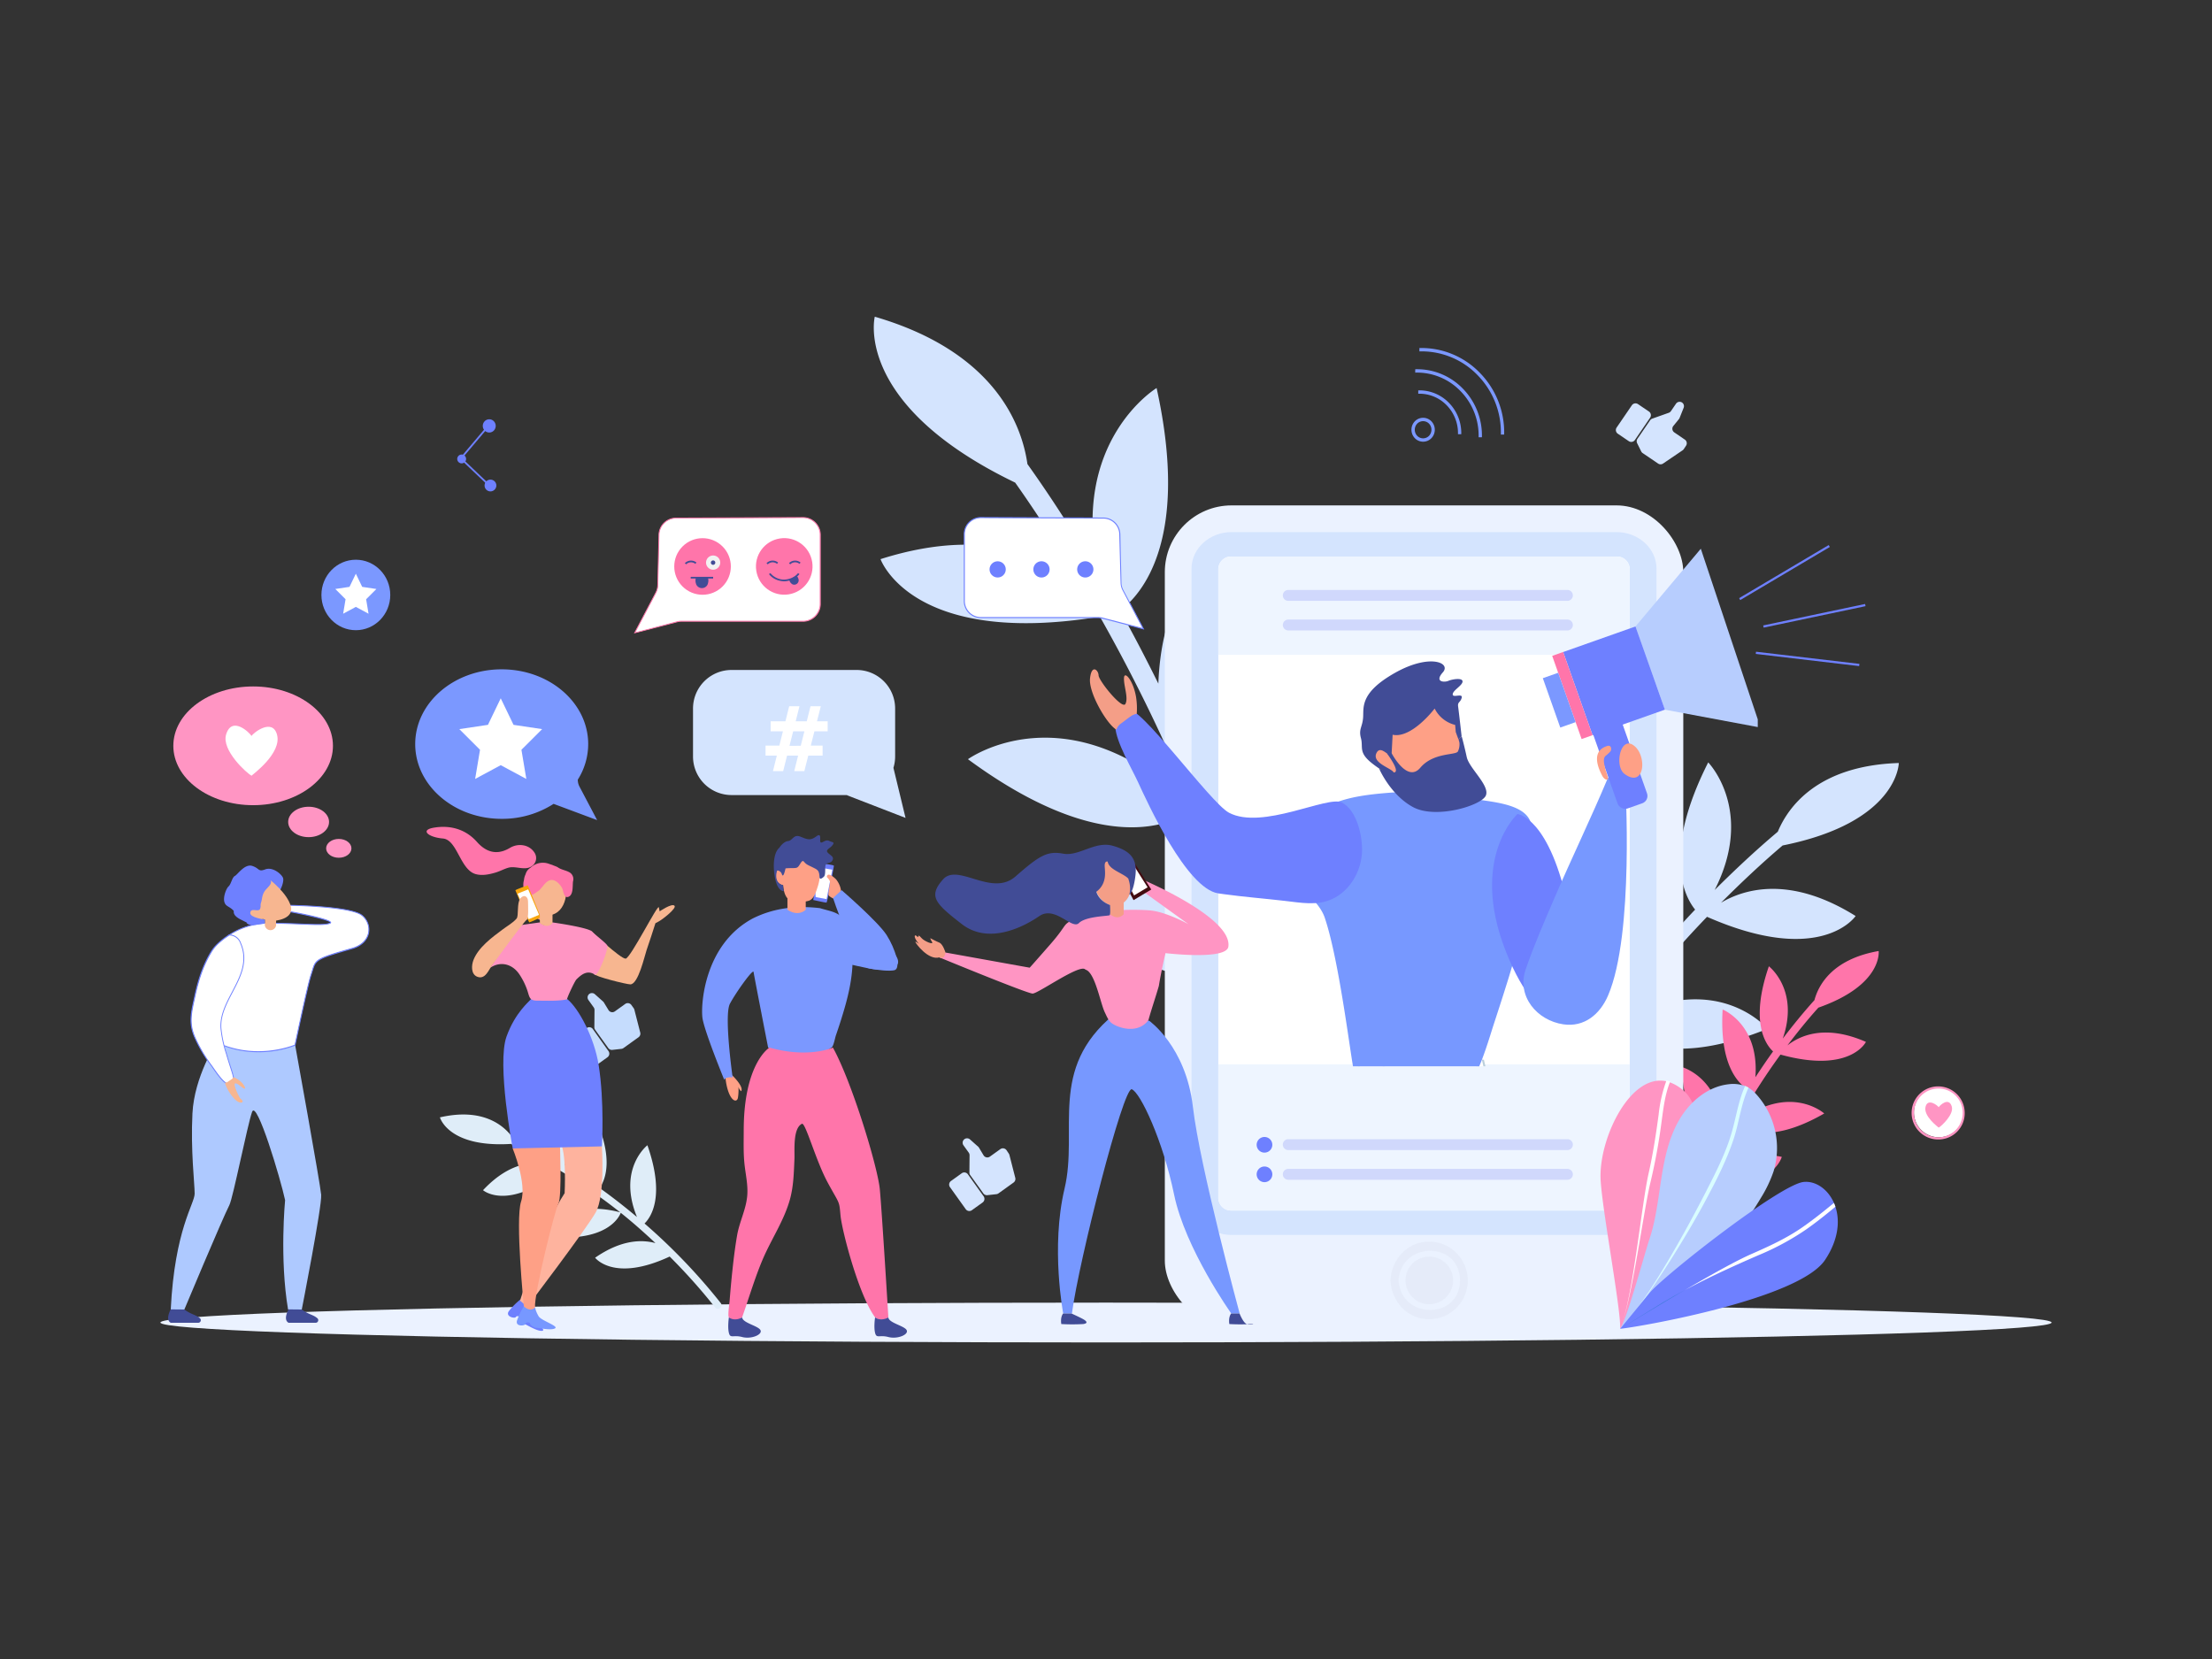 <svg xmlns="http://www.w3.org/2000/svg" viewBox="0 0 1000 750"><rect x="0" y="0" width="1000" height="750" fill="#333333" stroke="none"/><defs><clipPath id="a"><path fill="#fff" d="M556.77 547.26a5.8 5.8 0 0 1-6-5.52V257.11a5.79 5.79 0 0 1 6-5.52h174a5.79 5.79 0 0 1 6 5.52v284.63a5.8 5.8 0 0 1-6 5.52z"/></clipPath><clipPath id="b"><path fill="none" d="M484.17 227.07h310.48v254.99H484.17z"/></clipPath></defs><g style="isolation:isolate"><ellipse cx="160.87" cy="268.97" fill="#7b98ff" rx="15.56" ry="15.93"/><path fill="#fff" d="m160.87 259.36 2.87 5.95 6.42.96-4.64 4.64 1.09 6.54-5.74-3.09-5.74 3.09 1.09-6.54-4.64-4.64 6.42-.96 2.87-5.95z"/><ellipse cx="500" cy="597.89" fill="#ebf2ff" rx="427.48" ry="9"/><path fill="#d4e4fe" d="M464.48 209.8c11.44 16 22 32.73 32.19 49.78-13.33-60.21 26.21-84.16 26.21-84.16 15.18 68.81-6.85 93.42-16.51 100.63 6.06 10.81 11.76 21.84 17.3 33 2.31-63.65 47.83-76.33 47.83-76.33-3.55 65.65-27.89 85.6-40.27 91.55 8.67 18.47 16.55 37.35 23.76 56.48 8.33-67.22 57.33-74.52 57.33-74.52-12 68.27-40.8 83.31-52.88 86.65a768.91 768.91 0 0 1 35.68 138.42c.94 5.91-8.25 7.16-9.19 1.24a753.44 753.44 0 0 0-19.06-86.31c-79.81-6-85-46-85-46 40.71-3.88 64.22 8.7 77.51 21.75-6-19-12.55-37.82-20.05-56.29-3.38 2.89-34.86 26.77-101.74-22.47 0 0 45.08-32.59 101.38 21.55a754.11 754.11 0 0 0-41.74-86c-85.11 13.95-99.16-26-99.16-26 51.05-16.18 79.26 1.25 92.23 14.26-9.87-16.75-20.24-33.12-31.36-48.85-73.38-35.36-63.47-75-63.47-75 54.44 15.88 66.53 49.13 69.01 66.62zM803.71 376c-9.87 8.3-19.32 17.18-28.54 26.34 18.28-36-2.92-57.68-2.92-57.68-20.84 41.2-10.87 60.41-5.92 66.56-5.61 5.87-11 11.93-16.35 18.1 8.91-40.77-17.91-56.24-17.91-56.24-8.45 42.24 3.74 58.87 10.63 64.66-8.51 10.31-16.59 21-24.28 32 5.67-44-24.24-56.64-24.24-56.64-3.5 45.29 12.31 59.52 19.43 63.61a504.14 504.14 0 0 0-45.21 82.05c-1.56 3.6 4.08 5.89 5.64 2.28a494.74 494.74 0 0 1 26.16-51.67c51.63 9.19 61.46-15.3 61.46-15.3-25.21-9.1-42.17-4.95-52.74 1.17 6.93-11.06 14.13-22 21.9-32.46 1.68 2.39 17.76 22.68 68.23 2.32 0 0-23.29-28-67.85-2.84a494.59 494.59 0 0 1 40.51-47.79c51.74 22.73 67.18-.36 67.18-.36-29.77-18.59-50.51-12.13-60.86-6 9-9 18.24-17.72 27.86-25.89 52.33-10.48 52.52-37.28 52.52-37.28-37.18 1.2-50.25 20.34-54.7 31.06z"/><path fill="#7b98ff" d="M680 196.44h-1.49A36.91 36.91 0 0 0 668 169.62a35.14 35.14 0 0 0-26.32-10.76v-1.52a36.7 36.7 0 0 1 27.32 11.2 38.43 38.43 0 0 1 11 27.9z"/><path fill="#7b98ff" d="M669.94 197.67h-1.49a28.7 28.7 0 0 0-8.18-20.85 27.34 27.34 0 0 0-20.48-8.37v-1.52a28.8 28.8 0 0 1 21.58 8.81 30.24 30.24 0 0 1 8.57 21.93z"/><path fill="#7b98ff" d="M660.61 196.29h-1.49A18 18 0 0 0 654 183.2a17.11 17.11 0 0 0-12.84-5.2v-1.52a18.57 18.57 0 0 1 13.93 5.69 19.48 19.48 0 0 1 5.52 14.12zm-17.25 3.39a5.17 5.17 0 0 1-3.73-1.58 5.51 5.51 0 0 1 0-7.65 5.22 5.22 0 0 1 7.47 0 5.51 5.51 0 0 1 0 7.65 5.18 5.18 0 0 1-3.74 1.58zm0-9.28a3.76 3.76 0 0 0-2.68 1.13 4 4 0 0 0 0 5.49 3.72 3.72 0 0 0 5.36 0 4 4 0 0 0 0-5.49 3.76 3.76 0 0 0-2.68-1.13z"/><path fill="#fff" d="M887.74 503.16a11.24 11.24 0 1 1-11.24-11.51 11.37 11.37 0 0 1 11.24 11.51z"/><path fill="#ff95c3" d="M876.5 515.13a12 12 0 1 1 11.7-12 11.85 11.85 0 0 1-11.7 12zm0-23a11 11 0 1 0 10.79 11 10.92 10.92 0 0 0-10.79-11.01z"/><path fill="#ff95c3" d="M882.34 500.18c-1.36-4.39-5.46-.39-5.9.37-.44-.76-4.8-4.18-5.9-.37-1.27 4.38 5.81 9.43 5.84 9.55h.12c.99-.49 6.98-5.87 5.84-9.55z"/><ellipse cx="221.18" cy="192.54" fill="#6e80ff" rx="2.93" ry="3"/><path fill="#6e80ff" d="M210.71 207.48a2 2 0 1 0-2 2 2 2 0 0 0 2-2zm13.68 11.94a2.66 2.66 0 1 0-2.66 2.73 2.7 2.7 0 0 0 2.66-2.73z"/><path fill="#6e80ff" d="M221.78 220.37c-.11 0-.44-.15-13.68-12.85l-.28-.27 12.59-14.87.6.53-12.09 14.29c5.12 4.91 12.66 12.08 13.17 12.43h-.06z"/><path fill="#dfedf8" d="M231.26 513.64c6.21 2.93 12.29 6.2 18.29 9.65-14.33-16-6.39-30.07-6.39-30.07 16.36 18.34 13.85 29.59 12.15 33.43 3.69 2.25 7.3 4.63 10.89 7.07-10.16-19.75 1.52-31.38 1.52-31.38 10.12 20.58 6.12 30.8 3.37 34.72 5.79 4.14 11.41 8.54 16.87 13.13-8.94-21.87 4.72-32.45 4.72-32.45 8 22.82 1.81 32.3-1.3 35.38a267.86 267.86 0 0 1 34.48 36c1.3 1.64-1.28 3.58-2.58 1.94a263.39 263.39 0 0 0-20.53-23c-25.3 11.79-33.71.53-33.71.53 11.72-8.13 21-8.31 27.29-6.61-5.07-4.74-10.27-9.36-15.7-13.7-.54 1.46-6 14.09-34.79 10.53 0 0 8.15-17.61 34.52-10.75a263.62 263.62 0 0 0-27.38-19c-23.51 18.77-34.61 9-34.61 9 12.77-13.63 24.33-13.15 30.5-11.4-5.87-3.42-11.81-6.66-17.87-9.52-28.36 1.77-32.12-12-32.12-12 19.29-4.45 28.63 3.61 32.38 8.5z"/><path fill="#ff75aa" d="M820.27 452.14c-5 5.55-9.75 11.4-14.32 17.39 7.64-22.08-6.28-32.69-6.28-32.69-8.71 25.24-1.44 35.38 1.9 38.49-2.76 3.81-5.39 7.72-8 11.68 1.87-24-14.8-30.64-14.8-30.64-1.49 24.82 6.85 33.31 11.28 36.05-4.08 6.58-7.87 13.36-11.42 20.25-.25-25.6-18.47-30.34-18.47-30.34 1.6 26.15 11.83 33 16.26 34.72A290.15 290.15 0 0 0 757 567.62c-.61 2.18 2.81 3 3.42.84a284.18 284.18 0 0 1 10.94-31.66c30.44 1 34.14-13.8 34.14-13.8-15.23-3.12-24.66.65-30.25 5 3.1-6.88 6.38-13.7 10-20.33 1.15 1.22 12 11.48 39.45-4.29 0 0-15.64-14.09-39.27 4a287.87 287.87 0 0 1 19.49-30.62c31.59 8.72 38.63-5.74 38.63-5.74-18.61-8.16-30-2.76-35.5 1.6 4.46-5.9 9.09-11.63 14-17.08 29.28-10.29 27.25-25.61 27.25-25.61-21.3 3.74-27.3 15.74-29.03 22.21z"/><path fill="#fff" d="m296.48 268-9.54 18.12 19.12-5a7.66 7.66 0 0 1 2-.26h55a7.78 7.78 0 0 0 7.78-7.78v-31.33A7.79 7.79 0 0 0 363 234l-57.34.24a7.79 7.79 0 0 0-7.75 7.6l-.53 22.73a7.79 7.79 0 0 1-.9 3.43z"/><path fill="#ff75aa" d="m286.56 286.39 9.75-18.51a7.69 7.69 0 0 0 .87-3.35l.53-22.73a7.94 7.94 0 0 1 8-7.79l57.33-.24a8 8 0 0 1 8 8v31.31a8 8 0 0 1-8 8H308a7.28 7.28 0 0 0-1.92.25zm9.92-18.39.18.09-9.33 17.72 18.67-4.9a7.62 7.62 0 0 1 2-.26h55a7.6 7.6 0 0 0 7.58-7.59v-31.31a7.58 7.58 0 0 0-7.58-7.59l-57.34.24a7.55 7.55 0 0 0-7.55 7.41l-.54 22.73a8 8 0 0 1-.91 3.52z"/><circle cx="317.61" cy="256.09" r="12.79" fill="#ff75aa" transform="rotate(-45 317.607 256.093)"/><path fill="#414c96" d="m314.35 254.91.51-.59a3.88 3.88 0 0 0-5.25.28l.57.53a3.13 3.13 0 0 1 4.17-.22z"/><path fill="#f2f2f2" d="M325.61 254.35a3.21 3.21 0 1 0-3.21 3.2 3.21 3.21 0 0 0 3.21-3.2z"/><path fill="#414c96" d="M323.37 254.35a1 1 0 1 0-1 1 1 1 0 0 0 1-1zm-11.12 6.43h10.15v.78h-10.15z"/><path fill="#414c96" d="M319.65 264.67a2.49 2.49 0 0 0 .39-.91 4.18 4.18 0 0 0 0-2.59h-5.43a4.18 4.18 0 0 0 0 2.59 2.34 2.34 0 0 0 .4.91 2.84 2.84 0 0 0 4.64 0z"/><circle cx="354.53" cy="256.09" r="12.79" fill="#ff75aa" transform="rotate(-8.99 354.374 256.001)"/><path fill="#414c96" d="m351.27 254.91.51-.59a3.9 3.9 0 0 0-5.26.28l.58.53a3.12 3.12 0 0 1 4.17-.22zm10.15 0 .51-.59a3.88 3.88 0 0 0-5.25.28l.57.53a3.12 3.12 0 0 1 4.17-.22zm-.36 7.54a1.8 1.8 0 0 0-.09-.68 3 3 0 0 0-.91-1.55l-1.62 1-1.62 1a2.93 2.93 0 0 0 .92 1.55 1.94 1.94 0 0 0 .55.4 2 2 0 0 0 2.77-1.72z"/><path fill="#414c96" d="M354.71 262.81c4.7-.31 6.62-3.16 6.7-3.29l-.65-.42s-1.82 2.7-6.23 2.94a8.08 8.08 0 0 1-6.24-2.94l-.65.42c.08.13 2 3 6.7 3.29z"/><path fill="#fff" d="m506.8 263.47-.52-21.93a7.51 7.51 0 0 0-7.47-7.33l-55.32-.21a7.51 7.51 0 0 0-7.54 7.51v30.19a7.5 7.5 0 0 0 7.5 7.51h53.07a7.18 7.18 0 0 1 1.9.25l18.44 4.81-9.2-17.48a7.51 7.51 0 0 1-.86-3.32z"/><path fill="#6e80ff" d="m517.33 284.64-19-4.95a7.15 7.15 0 0 0-1.84-.24h-53.04a7.75 7.75 0 0 1-7.74-7.75v-30.21a7.75 7.75 0 0 1 7.74-7.75l55.32.23a7.71 7.71 0 0 1 7.71 7.57l.52 21.93a7.22 7.22 0 0 0 .83 3.21zm-73.88-50.42a7.27 7.27 0 0 0-7.27 7.27v30.21a7.28 7.28 0 0 0 7.27 7.27h53.07a7.65 7.65 0 0 1 2 .26l17.92 4.68-8.95-17a7.83 7.83 0 0 1-.89-3.42l-.6-21.94a7.23 7.23 0 0 0-7.23-7.1l-55.33-.23z"/><circle cx="451.02" cy="257.41" r="3.67" fill="#6e80ff"/><path fill="#6e80ff" d="M474.5 257.41a3.67 3.67 0 1 1-3.67-3.67 3.67 3.67 0 0 1 3.67 3.67zm19.81 0a3.67 3.67 0 1 1-3.67-3.67 3.67 3.67 0 0 1 3.67 3.67z"/><path fill="#d4e4fe" d="m434.79 530.4-4.88 3.51a2 2 0 0 0-.46 2.75l7.15 10a2 2 0 0 0 2.76.45l4.88-3.51a2 2 0 0 0 .45-2.75l-7.14-10a2 2 0 0 0-2.76-.45zm17.45-10.91-4.74 3.4a2 2 0 0 1-2.84-.58l-2.07-3.45a1.87 1.87 0 0 0-.38-.46l-3.7-3.3a2 2 0 0 0-2.51-.1 2 2 0 0 0-.45 2.75l2.4 3.34a2 2 0 0 1 .37 1.17l-.07 7.82a1.9 1.9 0 0 0 .37 1.17l5.93 8.25a2 2 0 0 0 1.82.81l4.09-.45a2 2 0 0 0 .93-.36l6.84-4.91a2 2 0 0 0 .76-2.09l-2.66-10.38a2.1 2.1 0 0 0-.31-.66l-1.02-1.52a2 2 0 0 0-2.76-.45zm293.25-333.42-5-3.39a2 2 0 0 0-2.74.51l-6.92 10.12a2 2 0 0 0 .52 2.74l5 3.4a2 2 0 0 0 2.74-.52l6.91-10.12a2 2 0 0 0-.51-2.74zm16.21 12.68-4.81-3.29a2 2 0 0 1-.42-2.88l2.54-3.12a2.36 2.36 0 0 0 .3-.51l1.84-4.61a2 2 0 0 0-.72-2.36 2 2 0 0 0-2.74.52l-2.32 3.39a2 2 0 0 1-1 .74l-7.37 2.61a1.94 1.94 0 0 0-1 .74l-5.74 8.39a2 2 0 0 0-.14 2l1.83 3.69a1.92 1.92 0 0 0 .65.76l7 4.75a2 2 0 0 0 2.23 0l8.84-6a2.14 2.14 0 0 0 .52-.52l1-1.51a2 2 0 0 0-.49-2.79z"/><path fill="#c5dcfd" d="m265.23 464.75-4.88 3.51a2 2 0 0 0-.46 2.75L267 481a2 2 0 0 0 2.76.46l4.88-3.51a2 2 0 0 0 .45-2.76L268 465.2a2 2 0 0 0-2.77-.45zm17.45-10.91-4.74 3.4a2 2 0 0 1-2.84-.59l-2.1-3.45a1.82 1.82 0 0 0-.38-.45l-3.7-3.3a2 2 0 0 0-2.47-.14 2 2 0 0 0-.45 2.76l2.4 3.34a2 2 0 0 1 .37 1.16l-.07 7.82a1.9 1.9 0 0 0 .37 1.17l5.93 8.26a2 2 0 0 0 1.82.81l4.09-.46a2 2 0 0 0 .93-.35l6.84-4.91a2 2 0 0 0 .76-2.1l-2.66-10.37a2 2 0 0 0-.31-.66l-1.07-1.49a2 2 0 0 0-2.72-.45z"/><rect width="234.39" height="371.61" x="526.59" y="228.48" fill="#ebf2ff" rx="30.18"/><path fill="#d4e4fe" d="M556.77 558.3c-10 0-18.11-7.43-18.11-16.56V257.11c0-9.14 8.13-16.56 18.11-16.56h174c10 0 18.11 7.42 18.11 16.56v284.63c0 9.13-8.13 16.56-18.11 16.56z"/><path fill="#fff" d="M556.77 547.26a5.8 5.8 0 0 1-6-5.52V257.11a5.79 5.79 0 0 1 6-5.52h174a5.79 5.79 0 0 1 6 5.52v284.63a5.8 5.8 0 0 1-6 5.52z"/><g fill="#eef5ff" clip-path="url(#a)"><path d="M528.76 481.17h220.15v99.01H528.76zm0-233.62h220.15v48.5H528.76z"/></g><path fill="#cad0e0" d="M635.4 578.84a10.76 10.76 0 1 0 10.75-10.75 10.75 10.75 0 0 0-10.75 10.75z" opacity=".19" style="mix-blend-mode:screen"/><path fill="#cad0e0" d="M628.59 578.84c.51 9.54 7.62 17.57 17.56 17.57a17.56 17.56 0 0 0 .86-35.09c-10.28-.49-17.89 7.64-18.42 17.52-.13 2.39 3.58 2.39 3.71 0 1-17.73 27.71-17.89 27.71 0s-26.75 17.75-27.71 0c-.13-2.37-3.84-2.39-3.71 0z" opacity=".19"/><path fill="#d0d8fc" d="M708.6 515H582.4a2.46 2.46 0 1 0 0 4.92h126.2a2.46 2.46 0 0 0 0-4.92z"/><path fill="#6e80ff" fill-rule="evenodd" d="M571.64 514a3.54 3.54 0 1 0 3.55 3.54 3.54 3.54 0 0 0-3.55-3.54zm0 13.35a3.54 3.54 0 1 0 3.55 3.54 3.54 3.54 0 0 0-3.55-3.54z"/><path fill="#d0d8fc" d="M708.6 528.43H582.4a2.46 2.46 0 1 0 0 4.92h126.2a2.46 2.46 0 0 0 0-4.92zm0-261.72H582.4a2.46 2.46 0 1 0 0 4.92h126.2a2.46 2.46 0 0 0 0-4.92zm0 13.38H582.4a2.46 2.46 0 1 0 0 4.92h126.2a2.46 2.46 0 0 0 0-4.92z"/><g clip-path="url(#b)"><path fill="#222b54" d="M617.34 708.35a35.24 35.24 0 0 1-4.68-5.06c-2.49-.83-15.32.85-16.68 2.08s2.23 6.15 2.23 6.15 4-2.53 2.63 2.33S611.62 741 614 744.57s-2.41-13.47-2.52-21.94 5.86-14.28 5.86-14.28z"/><path fill="#fff" d="M724.75 618.78c7.78-23.3-32.62-101.17-32.62-101.17s-53-89.94-65-54.21 40.14 127 45.23 133.72 3.42 13 3.42 13c-29.81 19.07-56.23 87.06-56.23 87.06 6.11 6 7.61 7.67 7.61 7.67 13.75-20.85 89.84-62.77 97.59-86.07z"/><path fill="#bacedb" d="m627.22 705.75-.47-.51s-1.58-1.74-7.59-7.65l-.26-.26.1-.33c.26-.68 26.71-68.09 56.25-87.19a16 16 0 0 0-3.37-12.37c-4.09-5.44-57.48-98.08-45.31-134.22 1.84-5.47 4.76-8.4 8.7-8.72 19.13-1.54 55.74 60.22 57.29 62.85 1.67 3.21 40.43 78.37 32.67 101.62-4.42 13.23-30 31.95-54.7 50.06-19 13.92-37 27.08-43 36.15zm27.11-238.83c-7-7-13.7-11.76-18.92-11.35-3.47.28-6.1 3-7.79 8-12 35.76 41.08 127.81 45.15 133.22 5.2 6.91 3.58 13.23 3.51 13.49v.2l-.17.11c-28.27 18.08-53.85 81.32-55.9 86.48 4.16 4.1 6.11 6.1 6.91 6.93 6.43-9.2 24.12-22.16 42.84-35.87 24.59-18 50-36.63 54.32-49.55 7.62-22.82-32.17-100-32.58-100.75-.31-.42-19.65-33.05-37.37-50.91z"/><path fill="#fff" d="M617.84 478.44c-29.52 31.78-5.12 89 .32 99.69a46.18 46.18 0 0 1 3.56 32c-21.83 63 5.41 117.51 5.41 117.51 3.52 5 6.79 2 6.79 2 3.34-34.72 26.78-108.67 39-154 11.18-41.41-.86-89.15-2.59-96.57z"/><path fill="#bacedb" d="M669.89 479c1.69 6.65 13.51 55.85 2.56 96.44-3.1 11.49-6.92 24.8-11 38.88-12 41.74-25.52 89-28.07 115a3.32 3.32 0 0 1-2.27.63 5.39 5.39 0 0 1-3.57-2.61c-.27-.55-26.89-55.07-5.38-117.13a47.15 47.15 0 0 0-3.59-32.39c-5.39-10.62-28.58-69.74-.71-99.53l-1.26-.06c-27.6 35.68-4.37 89.36 1.06 100.05a46.09 46.09 0 0 1 3.58 31.72c-21.66 62.46 5.16 117.36 5.48 118a9.92 9.92 0 0 0 1.16 1.41 5.31 5.31 0 0 0 3.18 1.7 4.37 4.37 0 0 0 3.21-1l.14-.13v-.2c2.49-25.87 16.07-73.26 28.05-115.07 4-14.09 7.85-27.39 10.95-38.9 11-40.81-.68-88.58-2.56-96.7z"/><path fill="#222b54" d="M643.1 738c-7.64-3.83-10-12-10-12a36.37 36.37 0 0 1-6.81 1.93c-2 1.89-6.68 14.43-6.24 16.25s6.59.81 6.59.81-.3-4.87 3.36-1.32 29.57 2.75 34 2.21-13.26-4.03-20.9-7.88z"/><path fill="#7798ff" d="M665.29 361a142 142 0 0 0-34.28-2.8c-1.29.07-2.58.15-3.87.26-10.89.91-25.65 2.57-33.38 10.79-6 6.33-9.52 15.57-8.37 24.31s10.64 12.85 13.52 21.37c6.84 20.24 12.09 66.39 13.24 69.38 0 0 30.54 23.57 54.74.86 2.38-2.23 7.07-18 8.21-21.51 1.91-5.87 3.84-11.73 5.67-17.62a292.36 292.36 0 0 0 9.35-37c1.76-10.26 5.62-27.63 1.73-37.68-3.23-8.36-18.69-8.86-26.56-10.36z"/><path fill="#fea086" d="M653.41 316.9c-2.55-3.81-32.93 13.86-35.11 20.17s11.57 15.8 13.83 16.38 23.65-3.78 27.18-9.57-1.23-19.83-1.23-19.83-2.08-3.33-4.67-7.15z"/><path fill="#414c96" d="M654.82 307.78c-1.88.82-6.46.57-2.55-3.81s-6-8.6-21.62.21-14.16 15.33-14.4 19.91-2.13 5.4-1 9.6-1.26 6.37 4.91 11.3 10.7 6.1 9.88 4.21-9.88-4.21-7.8-8.69 6.7 3.58 6.9-.09.44-8.25.44-8.25c8.64 1.84 19-11.85 19-11.85a14.11 14.11 0 0 0 9.26 7.4l.28 3.23 1.2 3.28 1.45-1.3s-1.24-11.1-1.57-13.42 1-1.78 1.6-4.05-4.15.24-4.06-1.59 4.35-3.91 4.45-5.74-4.48-1.13-6.37-.35z"/><path fill="#414c96" d="M663.08 342.25c-1.1-5.12-2.26-9.32-2.26-9.32l-1.45 1.3.39 1.4a7.35 7.35 0 0 1-.68 4.1c-1 1.79-11.05.33-17 7.36s-13-6.67-13-6.67l-2 .29s6.54 8.69 2.87 8.49a16.76 16.76 0 0 1-6.48-1.75s5 11.79 15.29 17.4 30.84-.64 32.92-5.12-7.5-12.37-8.6-17.48z"/><path fill="#6e80ff" d="M686 368s-21.82 19.91-5.28 62 35.45 30 35.45 30 1.6-5.95-6.9-48.33S686 368 686 368z"/><path fill="#7798ff" d="M726.92 351.49v.13c-7.66 18.28-16.34 36.14-24.17 54.34-4.57 10.61-9.23 21.27-13 32.21-4.23 12.34 5.21 23.17 17 24.91 9.5 1.4 16.6-4.59 20.21-13 12-27.8 7.76-96.82 7.76-96.82-3.81 1.04-7.8-1.77-7.8-1.77z"/><path fill="#6e80ff" d="m550.77 403.88 2.56.36c9 1.24 18.16 1.95 27.23 3 7.28.8 14.93 2.41 21.85-.87 7.72-3.66 12.69-12 13.29-20.52.5-7.22-2.13-19.53-9.09-23.06-6.38-3.24-36 12.57-51 4.63-8.54-4.52-41.1-50.06-46-46.52-2.73 2-5.59 4.91-5.41 7.77.41 6.93 7.55 18.93 10.27 24.9 4.23 9.19 21.96 48.15 36.3 50.31z"/><path fill="#f49e87" d="M506.6 327.21c1.57-1.07 3-2.32 4.61-3.4a6.59 6.59 0 0 1 2.69-1.12 33.52 33.52 0 0 0-.28-7.39c-1.19-7.55-5.37-12.4-5.49-8.73s2.07 8.88.66 11.65-12.07-10.47-12.14-12.91-3.18-5.16-3.87 1.39 7.6 20.58 11.7 23c.08.05.17.07.25.12a5.27 5.27 0 0 1 1.87-2.61z"/><rect width="14.08" height="44.66" x="724.64" y="320.94" fill="#6e80ff" rx="3.52" transform="rotate(160.53 731.677 343.269)"/><path fill="#fea086" d="M738.11 336.7c-5.69-3.5-8.3 9.8-3.66 13.2 9.33 6.83 10.39-9.07 3.66-13.2zm-12.45 10.71c-.31-1.59-1.16-4.29.09-5.61a20.36 20.36 0 0 0 2.27-2.08c.58-.85.45-2.33-.55-2.56a2 2 0 0 0-1 .12c-6.5 2.14-4.75 8.44-2.22 13.24a4.31 4.31 0 0 0 1.29 1.63 1.53 1.53 0 0 0 1.38.24c.08-1.57-.92-3.39-1.26-4.98z"/><path fill="#b7cdfe" d="m752.65 320.83 43.24 8.09-26.99-80.85-29.53 35.14 13.28 37.62z"/><path fill="#6e80ff" d="m752.666 320.818-32.697 11.56-13.295-37.61 32.696-11.559z"/><path fill="#ff75aa" d="m719.963 332.358-4.95 1.75-13.295-37.61 4.95-1.75z"/><path fill="#7b98ff" d="m712.308 326.458-6.94 2.453-7.889-22.316 6.94-2.453z"/></g><path fill="#ff95c3" d="M755.44 489.51a19.46 19.46 0 0 1 6.16 4c15.76 14.68-3.6 71.18-14.78 90l-14.38 17.19c.41-9-8.69-56.64-8.88-68.57-.3-18.41 13.82-47.42 30.23-43.19a14.4 14.4 0 0 1 1.65.57z"/><path fill="#b7cdfe" d="m790.12 491.5.38.22a17.16 17.16 0 0 1 3.57 3.08 36.26 36.26 0 0 1 7.72 34.76 58.35 58.35 0 0 1-5.68 11.91A156.68 156.68 0 0 1 752.42 589l-20 11.78c3.36-5.36 11.15-34.32 13.17-40.3 3-8.91 4-18.35 5.45-27.63s3.46-18.7 8.23-26.79 12.75-14.8 22.09-15.88a15.58 15.58 0 0 1 7.64.82 10.23 10.23 0 0 1 1.12.5z"/><path fill="#d9fdff" d="M733.55 599.61c-.38.39-.75.77-1.11 1.12.37-.35.74-.73 1.11-1.12zm0 0 .34-.37zm37.6-60.73c4.47-8.71 9.07-17.66 11.78-27.1 2-7 3-14.28 6-20.83a10.23 10.23 0 0 1 1.16.55l.38.22c-3.4 7.32-4.24 15.69-6.78 23.37-3.24 9.81-8.13 19.21-13 28.31-7.13 13.43-25.43 43.6-36.88 55.84 12.31-13.13 29.84-45.69 37.34-60.36z"/><path fill="#fff" d="M746.09 534.72c-3.26 13.48-8.27 53.25-13.65 66 5.77-13.72 9.56-55.72 12.87-70.3 2-8.84 3.35-17.76 4.55-26.73a64 64 0 0 1 3.53-15.26 16.11 16.11 0 0 1 1.66.55c-2.42 5.93-3.12 12.53-4 18.94a261.69 261.69 0 0 1-4.96 26.8z"/><path fill="#6e80ff" d="M829.08 543.79a15.48 15.48 0 0 1 .66 1.73c2.12 6.37 1.44 14.89-4.68 24.08-11.8 17.69-83.33 30.17-92.62 31.13l13.64-16.64c8.54-9.34 58.82-48.64 69.3-49.75 5.34-.57 10.94 3.16 13.7 9.45z"/><path fill="#fff" d="M814.82 554.83c4.94-3.43 9.64-7.2 14.26-11a15.48 15.48 0 0 1 .66 1.73c-4.32 3.58-8.7 7.09-13.3 10.31a118.42 118.42 0 0 1-21.37 11.54c-11.29 4.89-22.5 10-33.33 15.8 11.43-6.71 23-13.2 30-16.27 8.09-3.55 15.83-7.08 23.08-12.11z"/><path fill="#407bdb" d="M732.44 600.73 752 588.64c3.2-1.9 6.44-3.71 9.72-5.47-11.39 6.69-22.72 13.61-29.28 17.56z"/><path fill="#d4e4fe" d="m409.38 369.76-5.48-22.64a17.44 17.44 0 0 0 .77-5.15v-21.66a17.42 17.42 0 0 0-17.42-17.43h-56.53a17.42 17.42 0 0 0-17.42 17.43V342a17.42 17.42 0 0 0 17.42 17.43H383v.12z"/><path fill="#7b98ff" d="m359.55 411.21 9.44 1.51S400.36 424.83 405 432s-7.61 6.86-12.35 5.78-20.65-3.78-23.82-8.6-9.28-17.97-9.28-17.97z"/><path fill="#6e80ff" d="M372 390.4s5 .62 5 1-3 16.6-3.34 16.66-6-1.19-6-1.19l2.69-18.24z"/><path fill="#fff" d="m370.33 393.46 1.27-2.26-.48 1.1 5.15.89-2.59 13.27-4.94-.9-.27-4.08 1.86-8.02z"/><path fill="#fea086" d="M333.8 491.13v.25c.01-.5-.02-.67 0-.25z"/><path fill="#fea086" d="M331.27 486.38c-2.94-2.09-3.36.57-3.36.57 1.14 10.64 5.18 12.22 5.7 9.29a22.29 22.29 0 0 0 .23-4.86v-.25.25a4 4 0 0 0 1.2 1.94c1.39-1.96-3.77-6.94-3.77-6.94z"/><path fill="#7b98ff" d="M385.4 431.51a53.29 53.29 0 0 0-1-8.47 18.64 18.64 0 0 0-2.86-7.39c-2.52-3.45-7-3.85-10.84-5.09-10.31-1.25-20.73-.18-30.4 4.66-21.94 11.77-23.54 39-22.74 44.93s9.91 28.12 9.91 28.12-.14-1.47 3.74-1.2c0 0-4-28.12-1.21-33.34s10.48-15.92 10.68-14.31 6.57 34.17 6.57 34.17 15.24 9.23 28.68 0c.91-.62 1.57-4.36 1.94-5.45.75-2.18 1.48-4.36 2.18-6.56 3.19-10.07 5.75-19.81 5.35-30.07z"/><path fill="#fea086" d="M369 387.28c-1.87-2.81-5.41-2.91-8.44-2.5a8 8 0 0 0-7.06 7s-1.48-1.7-2.61 2.49 1.93 5.89 3.17 5.89c0 0 .09 3.9 1.93 5.94v5.16c5.1 3.4 8.27 0 8.27 0v-3.72c.47-.1.93-.2 1.35-.33 2.4-.72 3.4-4.34 4.09-6.45l.27-.9a20 20 0 0 0 .45-8.51 10.19 10.19 0 0 0-1.42-4.07z"/><path fill="#ff75aa" d="M376.54 473.59s-10.91 5-28.69 0c0 0-11.63 7-11.63 37.51 0 4.75-.17 9.63.27 14.36.47 5.2 1.84 10.36 1.27 15.61-.64 6-3.51 11.45-4.53 17.4-.92 5.32-1.57 10.68-2.14 16-.49 4.57-.9 9.15-1.26 13.74-.07.83-.91 6.65-.33 7.32 0 0 2.21 3.21 6 0 3.17-8.92 6.26-19.59 10.2-28.22 3.84-8.4 9-16.26 11.46-25.25 1.62-6 1.73-12.14 2-18.27.14-3.71-.79-13.66 3.36-15.74 1.6-.8 6.21 16.47 11.63 26.49s5.21 8 5.82 14.84 8.22 36.15 15.64 46.15a4.58 4.58 0 0 0 6 0s-2.9-47.69-3.86-57.86-12.59-48.5-21.21-64.08z"/><path fill="#414c96" d="M401.61 595.57s-3.21 2-6 0c0 0-.67 4.33 0 7s1.88.8 6 1.87 9.23-1.07 8.29-3.07-8.13-3.28-8.29-5.8zm-66.09 0s-3.21 2-6 0c0 0-.66 4.33 0 7s1.88.8 6 1.87 9.23-1.07 8.29-3.07-8.13-3.28-8.29-5.8zm40.8-213.44c1.16-1.49.22-1.19-1.49-2s-3.29 1.32-3.87.62.77-4.64-1.94-2.62-4.06 1.35-7.17.1-3.53 1.83-5.6 2c-1.13.09-2.69 1.15-3.9 3-2.42 2-3.12 7.53-2 13.58 1.22 6.46 4 6.06 4 6.06a21.79 21.79 0 0 1-.38-2.69c-4.56-1.3-2.65-6.62-2.65-6.62a1.21 1.21 0 0 0 .47 0 2.48 2.48 0 0 1 1.72 1.78c.58 1.52 1.28-1.23 1.61-2.75 1.86-.25 3.92 0 5-.3 1.47-.4 2.2-4.11 3.35-2.72s2 1.56 4 2.57 2.91 1.27 3 4.33c.08 1.73 1.88-.05 1.88-.05 1.07-.76.49-3.81.87-5.27s2.22-.54 3.12-2.21-1-2.23-2.14-3.51.97-1.81 2.12-3.3z"/><path fill="#fea086" d="M374.13 395.6c.93-.86 3.44 1.49 3.89 2 1.86 2.23 4 7.73-.43 8.71-.76.17-2.75-1.05-3-1.59s.47-4.48.63-5.58-.87-2-1.42-2.67a1.27 1.27 0 0 1 .33-.87z"/><path fill="#7b98ff" d="M400.8 422.68c3.93 6.1 6.73 15.23 3.51 15.94-2.31.51-7.49 0-11.62-.88-8.3-7.57-16.08-31.76-16.08-31.76l3.85-3.57s16.41 14.17 20.34 20.27z"/><path fill="#fff" d="M374.18 330.62h-6l-1.64 6.46h5.34v4.52h-6.48l-1.77 7h-4.57l1.75-7h-5l-1.75 7h-4.62l1.75-7h-5.1v-4.52h6.24l1.61-6.46h-5.55v-4.53h6.68l1.71-6.81h4.64l-1.71 6.81h5l1.71-6.81h4.65l-1.73 6.81h4.84zm-10.53 0h-5.08l-1.65 6.54H362z"/><path fill="#6e80fe" d="M245.11 601.64c-2.3.29-7-2.79-7.68-2.92s-2.41-1.94-2.22-2.75-1.56-1.38-2-.57-4.92-.15-3.17-2.66a31.93 31.93 0 0 1 5.22-5.27 4.36 4.36 0 0 0 4.39 2.26 14.39 14.39 0 0 0 .26 4.35c.53 2.31 7.51 7.28 5.2 7.56z"/><path fill="#feb39e" d="M272.09 518.26s1.58 22.15-2.79 29.86-30.93 42.64-30.93 42.64L235.1 588s10.41-34 20.16-48.59c0 0 1-19.25-2.16-23.11 0-.02 5.9-.44 18.99 1.96z"/><path fill="#7798ff" d="M242.64 600.3c-.73.11-2.9-1.07-3-1.9s-1.92-.8-2.06.1-4.71 1.43-3.85-1.5a31.9 31.9 0 0 1 3.25-6.67 4.37 4.37 0 0 0 4.89.74 14.09 14.09 0 0 0 1.64 4c1.22 2 9.42 4.49 7.33 5.5s-7.47-.38-8.2-.27z"/><path fill="#fea086" d="m242.24 414.63-.23-6.94 5.63.07.39 6.95s-2.45 3.18-5.79-.08zm10.86 101.65s1 24.76-.64 27.78-11.08 41-10.59 47c0 0-1.79 2.48-5.05-.47 0 0-3.95-39.2-1.24-47.42s-3.82-24-3.82-24 13.08-3.27 21.34-2.89z"/><path fill="#6e80ff" d="M229 468.57c3.95-10.92 10.18-15.7 11.24-17.09l16.19.17c5.3 4.33 12.24 17.49 14.2 29.76 2.67 16.72 1.5 36.85 1.5 36.85s-16.14.34-40.33.93c-.04 0-7.28-38.32-2.8-50.62z"/><path fill="#f7b690" d="m248.12 395.54-9.34 8.53s.57 10.72 9.34 9.75 8.65-13.07 7.2-16.14-7.2-2.14-7.2-2.14z"/><path fill="#ff75aa" d="M257.7 394.52c-1.75-1.12-3.9-1.23-5.6-2.48-.25-.13-.5-.25-.77-.36s-.54-.22-.82-.31-.54-.24-.81-.34l-.56-.19-.57-.17a8.06 8.06 0 0 0-8.59 1.47c-.26.19-.52.39-.78.61a4.61 4.61 0 0 0-1.36 1.81 5.41 5.41 0 0 0-.25.71A7.4 7.4 0 0 0 237 397a8.48 8.48 0 0 0-.13.88c-.7 2.32-.13 5.78 1.67 6.64a2 2 0 0 0 .73.2 4.16 4.16 0 0 0 1.73-.4c.74-.35 1.35-.87 2-1.27a5 5 0 0 0 .7-.51c1.61-1.42 2.75-3.92 4.92-4.6s4.47 1.63 5.49 3.53c.51.94.73 4.66 2.75 4 2.49-.83 1.89-5.07 2.2-7.06a3.54 3.54 0 0 0-1.36-3.89z"/><path fill="#f7a60f" d="M233 402.49c.09.3 6 14.51 6.29 14.51s5.24-2.28 5.24-2.28l-5.92-14.51s-5.68 1.98-5.61 2.28z"/><path fill="#fff" d="m233.97 404.02 5.01 11.54 4.72-1.98-4.92-11.52-4.81 1.96z"/><path fill="#ff75aa" d="M230.58 383.28c-3.62 2.17-9.16 3.86-14.94-2.65s-13.26-7.53-19.58-6.44-2.35 4.33 4.16 4.88S208 393.16 215 395.15c3 .85 6.27.15 9.21-.74 1.85-.57 3.56-1.51 5.41-2.08 2.77-.85 5.73.52 8.58.11a5.1 5.1 0 0 0 2.17-.83 4.4 4.4 0 0 0 1.25-6.16c-2.37-3.73-7.43-4.34-11.04-2.17z"/><path fill="#f7b690" d="m298.21 412-.36-1.81c-.36-1.81-12.81 23-15 23.19s-15.92-12.68-15.92-12.68l1.52 19.52c.09 1.16 14.92 4.83 16.55 4.79 3.57-.1 6.37-12.74 7.31-15.5q2.06-6 4-12.15l1.57-.84c1.57-.85 8.31-6 7-7.11s-6.67 2.59-6.67 2.59z"/><path fill="#ff95c3" d="M267.73 421.17c-1.81-1.92-18-4.17-18-4.17-2.86 2.91-5.72 0-5.72 0l-9.63 1.36c-1.5.21-5.37 8-6.21 9.28-2.21 3.31-4.41 6.63-6.64 9.92 4.77-3.21 10.13-1.78 13.29 2.95a31.11 31.11 0 0 1 3.65 7.46c1 3.15.95 4.44 4.72 4.41 4.22 0 9 .26 13.2-.59-.47.09 3.38-8.17 4.19-9 2.57-2.57 5.17-4.32 8.46-2.1 1.93-.4 6-11.94 5.54-13.14s-5.04-4.45-6.85-6.38z"/><path fill="#f7b690" d="M244.06 417.32s3.37 2.83 5.72 0V412l-5.72.78zm-8.8-11.21c-1.72 2.05-.66 7.95-1.73 9.16-1.71 2-4.35 3.43-6.41 5-4.77 3.55-10.9 8.06-13.1 13.79-.88 2.27-1.2 6.33 1.71 7.49 3.63 1.46 5.22-3.1 6.66-5.08.19-.25 14.6-20.09 15.66-20.57s.66-6.38.66-8.43-1.71-3.4-3.45-1.36z"/><path fill="#7b98ff" d="M226.81 302.59c21.6 0 39.1 15.13 39.1 33.79a30.09 30.09 0 0 1-4.7 16.08v.21a6.59 6.59 0 0 0 .74 2.89l8 15.19-19.68-7.34a43 43 0 0 1-23.47 6.77c-21.59 0-39.09-15.13-39.09-33.8s17.51-33.79 39.1-33.79z"/><path fill="#fff" d="m226.37 315.69 5.79 12 12.93 1.93-9.36 9.34 2.21 13.18-11.57-6.22-11.57 6.22 2.21-13.18-9.36-9.34 12.94-1.93 5.78-12z"/><path fill="#7798ff" d="M503.5 458.72s1.76 2.23 16 2.73c0 0 16.62 11.6 19.78 38.89s21.15 93.47 21.15 93.47h-3.79s-20.79-29.18-25.85-53.74-15.33-46.27-19.13-47.63-23.91 77.49-27.07 101.37h-3.93s-5.72-29.84.6-56.45-7.53-54.08 22.24-78.64z"/><path fill="#ff95c3" d="M465.5 437.47s.62-.62 9.3-10.54 4.71-8.55 12.29-12.13 25.28-3.85 32.72-3.23 17.51 6.26 17.51 6.26l-25-18 1.91-3.19s43 17.67 41.09 31.31c-.85 6.26-28.42 2.94-28.42 2.94s-2 8.43-3 14.79c-1.31 4.63-3.46 10.88-4.72 15.52-5.06 6.73-14.28 3.21-16.74 1.24-1.43-1.14-2.21-3.22-3-4.83-1.89-4-4-15.69-7.6-18.65a3.4 3.4 0 0 0-1.11-.61 2.34 2.34 0 0 0-.31-.24c-3.1-1.86-21.12 11.06-23.6 11.06s-42.21-16.38-42.21-16.38l2.78-2.18z"/><path fill="#410c10" d="m520.47 402.13-8.02 4.8-5.96-11.19 5.65-6.82 8.33 13.21z"/><path fill="#fff" d="m518.81 401.14-6.11 3.65-4.55-8.54 4.31-5.19 6.35 10.08z"/><path fill="#f49e87" d="M502.59 386.19a6.83 6.83 0 0 1 7.27 3.81c2.49 4.88 3.07 16.26-3.26 18.79-11.99 4.8-18.78-20.88-4.01-22.6z"/><path fill="#f49e87" d="M508 413.28s-2.24 3.14-6.28 0v-7.18l6.28-.89zM413.6 423c.39-.66 1.53 1.2 1.53.48s.33-.72 1.53.66 5.58 3.18 4.7 1.74-.76-1.74-.76-1.74 2.4 1.32 4.06 2 2.78 4.49 2.78 4.49c-.49 3.53-2.78 2.18-2.78 2.18-5 1.46-10.84-6.43-10.84-7s2.24 1.56 1.37.6-1.97-2.79-1.59-3.41z"/><path fill="#414c96" d="M459.07 396.24c10.77-9.42 14.35-11.66 21.53-10.32s14.4-5.82 22.4-3.58 11.21 5.83 10.31 13.45-2.78 8.78-2.78 8.78a12.18 12.18 0 0 0-.36-7s.45-.45-2.69-2.24-6.28-3.14-6.72-5.83c0 0-1.35-.45-1.35 1.8s1.38 8-3.79 11.85c0 0 1 4.1 6.21 6 0 0 .27 4.13-.18 4.58s-10.76.44-13.9 3.58-10.76-8.07-17.93-3.14-22.87 13-35 3.59-15.24-12.55-8.52-20.18 22.01 8.07 32.77-1.34zm101.31 197.57s1.47 3.8 3 4.66 4.67-.23 2.28.11a90.16 90.16 0 0 1-9.89 0s-.59-2.9.81-4.77zm-75.97 0s3.75 1.7 5.28 2.56 2.39 1.87 0 2.21a90.19 90.19 0 0 1-9.89 0s-.59-2.9.81-4.77z"/><path fill="#6e80ff" d="m786.22 270.41 40.494-23.996.51.86-40.494 23.996zm7.52 25.213.117-.993 46.748 5.5-.117.993zm3.366-12.873 46.06-9.697.206.978-46.06 9.698z"/><ellipse cx="114.44" cy="337.17" fill="#ff95c3" rx="36.08" ry="26.84"/><path fill="#ff95c3" d="M148.76 371.58c0 3.8-4.14 6.88-9.24 6.88s-9.24-3.08-9.24-6.88 4.14-6.87 9.24-6.87 9.24 3.08 9.24 6.87zm10.12 11.94c0 2.35-2.56 4.25-5.72 4.25s-5.72-1.9-5.72-4.25 2.56-4.26 5.72-4.26 5.72 1.91 5.72 4.26z"/><path fill="#6e80ff" d="M106.18 396c1.25-.62 4.46-5.63 7.86-4.53s2.57 2.81 5.87 1.56 7.22 2 8 3.75-1.52 6.81-2 6.29-13.2 11.09-13.2 11.09a4.51 4.51 0 0 1-6.06-1.27c-2.66-3.44-4.38-2.71-5.16-4.95s.78-6.31 1.87-7.25 1.57-4.08 2.82-4.69z"/><path fill="#aec9ff" d="M87 503.37c.84-16.72 10.87-32.09 10.87-32.09 4.6-.33 35.56 1.17 35.56 1.17s11.35 62.68 11.77 67.69-8.77 51.86-8.77 51.86h-6.2c-3.9-23-1.34-49.44-1.34-49.44-2-9.41-12.84-45.74-14.93-39.89s-8.59 38.77-10.26 42.11c-3.53 7-20.36 47.22-20.36 47.22h-6.15C79 555.67 88 544.22 88 539.62s-1.85-19.54-1-36.25z"/><path fill="#fff" d="M95.08 444.09c-.72-2.14 11.18-21.38 8.63-21.46a32.68 32.68 0 0 1 17-5.29c14.48 0 25.33 1.39 28.44 0s-19.36-5.45-19.36-5.45l-.35-2.67s28.9.22 34.2 4.58c5 4.15 4.27 12.44-4.4 14.93-18.23 5.24-16.32 5-18.64 12-1.6 4.78-7.22 31.72-7.22 31.72s-16.71 7.33-34.81-.86z"/><path fill="#6e80ff" d="m98.51 471.79-.12-.05-3.53-27.6c-.3-1 1.44-4.57 4.32-10.27 2.28-4.51 5.12-10.12 4.61-11h-.82l.62-.39a32.82 32.82 0 0 1 17.15-5.32c5.74 0 11 .2 15.27.37 6.53.27 11.25.46 13.07-.35a.32.32 0 0 0 .16-.1c-.21-.91-10.05-3.23-19.46-4.93h-.16l-.41-3.08h.26c1.18 0 29.05.27 34.34 4.62a8.46 8.46 0 0 1 3 8.21c-.69 3.35-3.44 5.94-7.52 7.12-16.29 4.68-16.38 5-17.89 9.95-.18.57-.37 1.2-.6 1.9-1.57 4.72-7.15 31.42-7.21 31.69v.12h-.11a46 46 0 0 1-16.73 3 43.93 43.93 0 0 1-18.24-3.89zm41.9-31.13c.24-.7.43-1.32.6-1.89 1.58-5.2 1.67-5.51 18.2-10.26 3.92-1.12 6.54-3.59 7.2-6.78a8 8 0 0 0-2.89-7.76c-4.9-4-30.91-4.48-33.79-4.52l.29 2.25c4.78.87 19.47 3.67 19.67 5.29 0 .16 0 .39-.42.56-1.92.86-6.69.66-13.28.39-4.24-.18-9.5-.39-15.25-.37a32.3 32.3 0 0 0-16.6 5.05.1.1 0 0 1 0 .05c.59 1-1.35 5-4.6 11.4-2.15 4.25-4.58 9.06-4.29 9.95l3.52 27.42c17 7.64 33 1.44 34.41.85.44-1.93 5.71-27.05 7.23-31.63z"/><path fill="#f7b690" d="M112.87 411.38c2.52-.79 5-1.1 5.51-4.88s2.14-4.44 3.46-6.15.33-2.52.33-2.52 7.71 6 9.29 11.82-6.77 6.77-9.29 6.77-2.53-2.05-5.36 0-6.46-4.25-3.94-5.04z"/><path fill="#f7b690" d="M124.82 418.35a2.58 2.58 0 0 1-5.09 0v-3.44h5.09z"/><path fill="#414c96" d="M83.34 592c3.3 2.41 5.1 2.25 7.1 4a1.17 1.17 0 0 1-.79 2H77.19c-2.64-1.46 0-6.06 0-6.06zm53.09 0c3.31 2.41 5.1 2.25 7.1 4a1.17 1.17 0 0 1-.78 2h-12.3c-2.64-1.46 0-6.06 0-6.06z"/><path fill="#6e80ff" d="M117.3 405.32s1.19 5.05 0 5.94-3.79-.93-4.16 1.34 6.59 3.1 6.59 3.1v1.67s-6 1.59-7.71.34 1.12.09-1.7-1.25-5-2.58-4.63-4.7 3.39-6.14 3.71-6.44 7.9 0 7.9 0z"/><path fill="#fff" d="M88.1 450.45c1.49-7 3.64-13.93 7.47-20.18a16.87 16.87 0 0 1 2.61-3.27 34.22 34.22 0 0 1 5.53-4.33 5.42 5.42 0 0 1 5.12 3.79c6.24 14.26-9.8 25-8.91 38.33.28 4.22 1.37 7.74 2.75 12.55 2.25 7.86 4.11 11 2.15 12.41-1.08.75-1.7.47-2.66-.1-2.32-1.38-5.38-6.35-7-8.48a66.35 66.35 0 0 1-6.95-11.93c-3.08-6.82-1.57-11.92-.11-18.79z"/><path fill="#6e80ff" d="M102.05 489.8c-1.8-1.07-4-4.12-5.68-6.57-.55-.78-1-1.45-1.42-2a65.79 65.79 0 0 1-7-12c-2.84-6.29-1.79-11.12-.46-17.23.12-.55.24-1.1.36-1.67 1.76-8.34 4.15-14.77 7.5-20.25A17.22 17.22 0 0 1 98 426.8a34.63 34.63 0 0 1 5.57-4.36h.07a5.67 5.67 0 0 1 5.33 3.93c3.59 8.2-.15 15.32-3.76 22.2-2.71 5.16-5.52 10.49-5.14 16.2a52.94 52.94 0 0 0 2.45 11.47l.29 1c.58 2 1.12 3.69 1.6 5.16 1.37 4.25 2.06 6.38.47 7.49a2.33 2.33 0 0 1-1.33.5 3.09 3.09 0 0 1-1.5-.59zm-3.72-62.68a16.65 16.65 0 0 0-2.56 3.27c-3.33 5.43-5.7 11.82-7.45 20.11-.12.56-.24 1.12-.36 1.66-1.31 6-2.35 10.8.43 16.95A65.48 65.48 0 0 0 95.31 481c.4.52.88 1.2 1.43 2 1.61 2.29 3.82 5.42 5.53 6.44.92.55 1.44.8 2.42.11 1.32-.92.71-2.82-.64-7-.48-1.48-1-3.16-1.6-5.18l-.29-1a53 53 0 0 1-2.46-11.57c-.39-5.83 2.44-11.22 5.18-16.44 3.56-6.78 7.25-13.8 3.74-21.83a5.24 5.24 0 0 0-4.85-3.64 34.66 34.66 0 0 0-5.44 4.23z"/><path fill="#f7b690" d="M102.93 489.1c.6-.45 1.25-.82 1.86-1.27a2.7 2.7 0 0 0 .78-.88 11.55 11.55 0 0 1 2.5 1.4c2.42 1.79 3.46 4.32 2.18 3.73s-2.74-2.38-3.9-2.3 1.8 6.68 2.63 7.14 1.3 2.18-1.06 1.31-5.94-6.64-6.16-8.71a.57.57 0 0 0 0-.13 1.71 1.71 0 0 0 1.17-.29z"/><path fill="#fff" d="M102.23 332c2.65-8.54 10.63-.75 11.48.72.86-1.47 9.35-8.13 11.49-.72 2.47 8.53-11.31 18.35-11.38 18.59v.1l-.11-.05-.11.05v-.1c-1.93-.95-13.6-11.42-11.37-18.59z"/></g></svg>